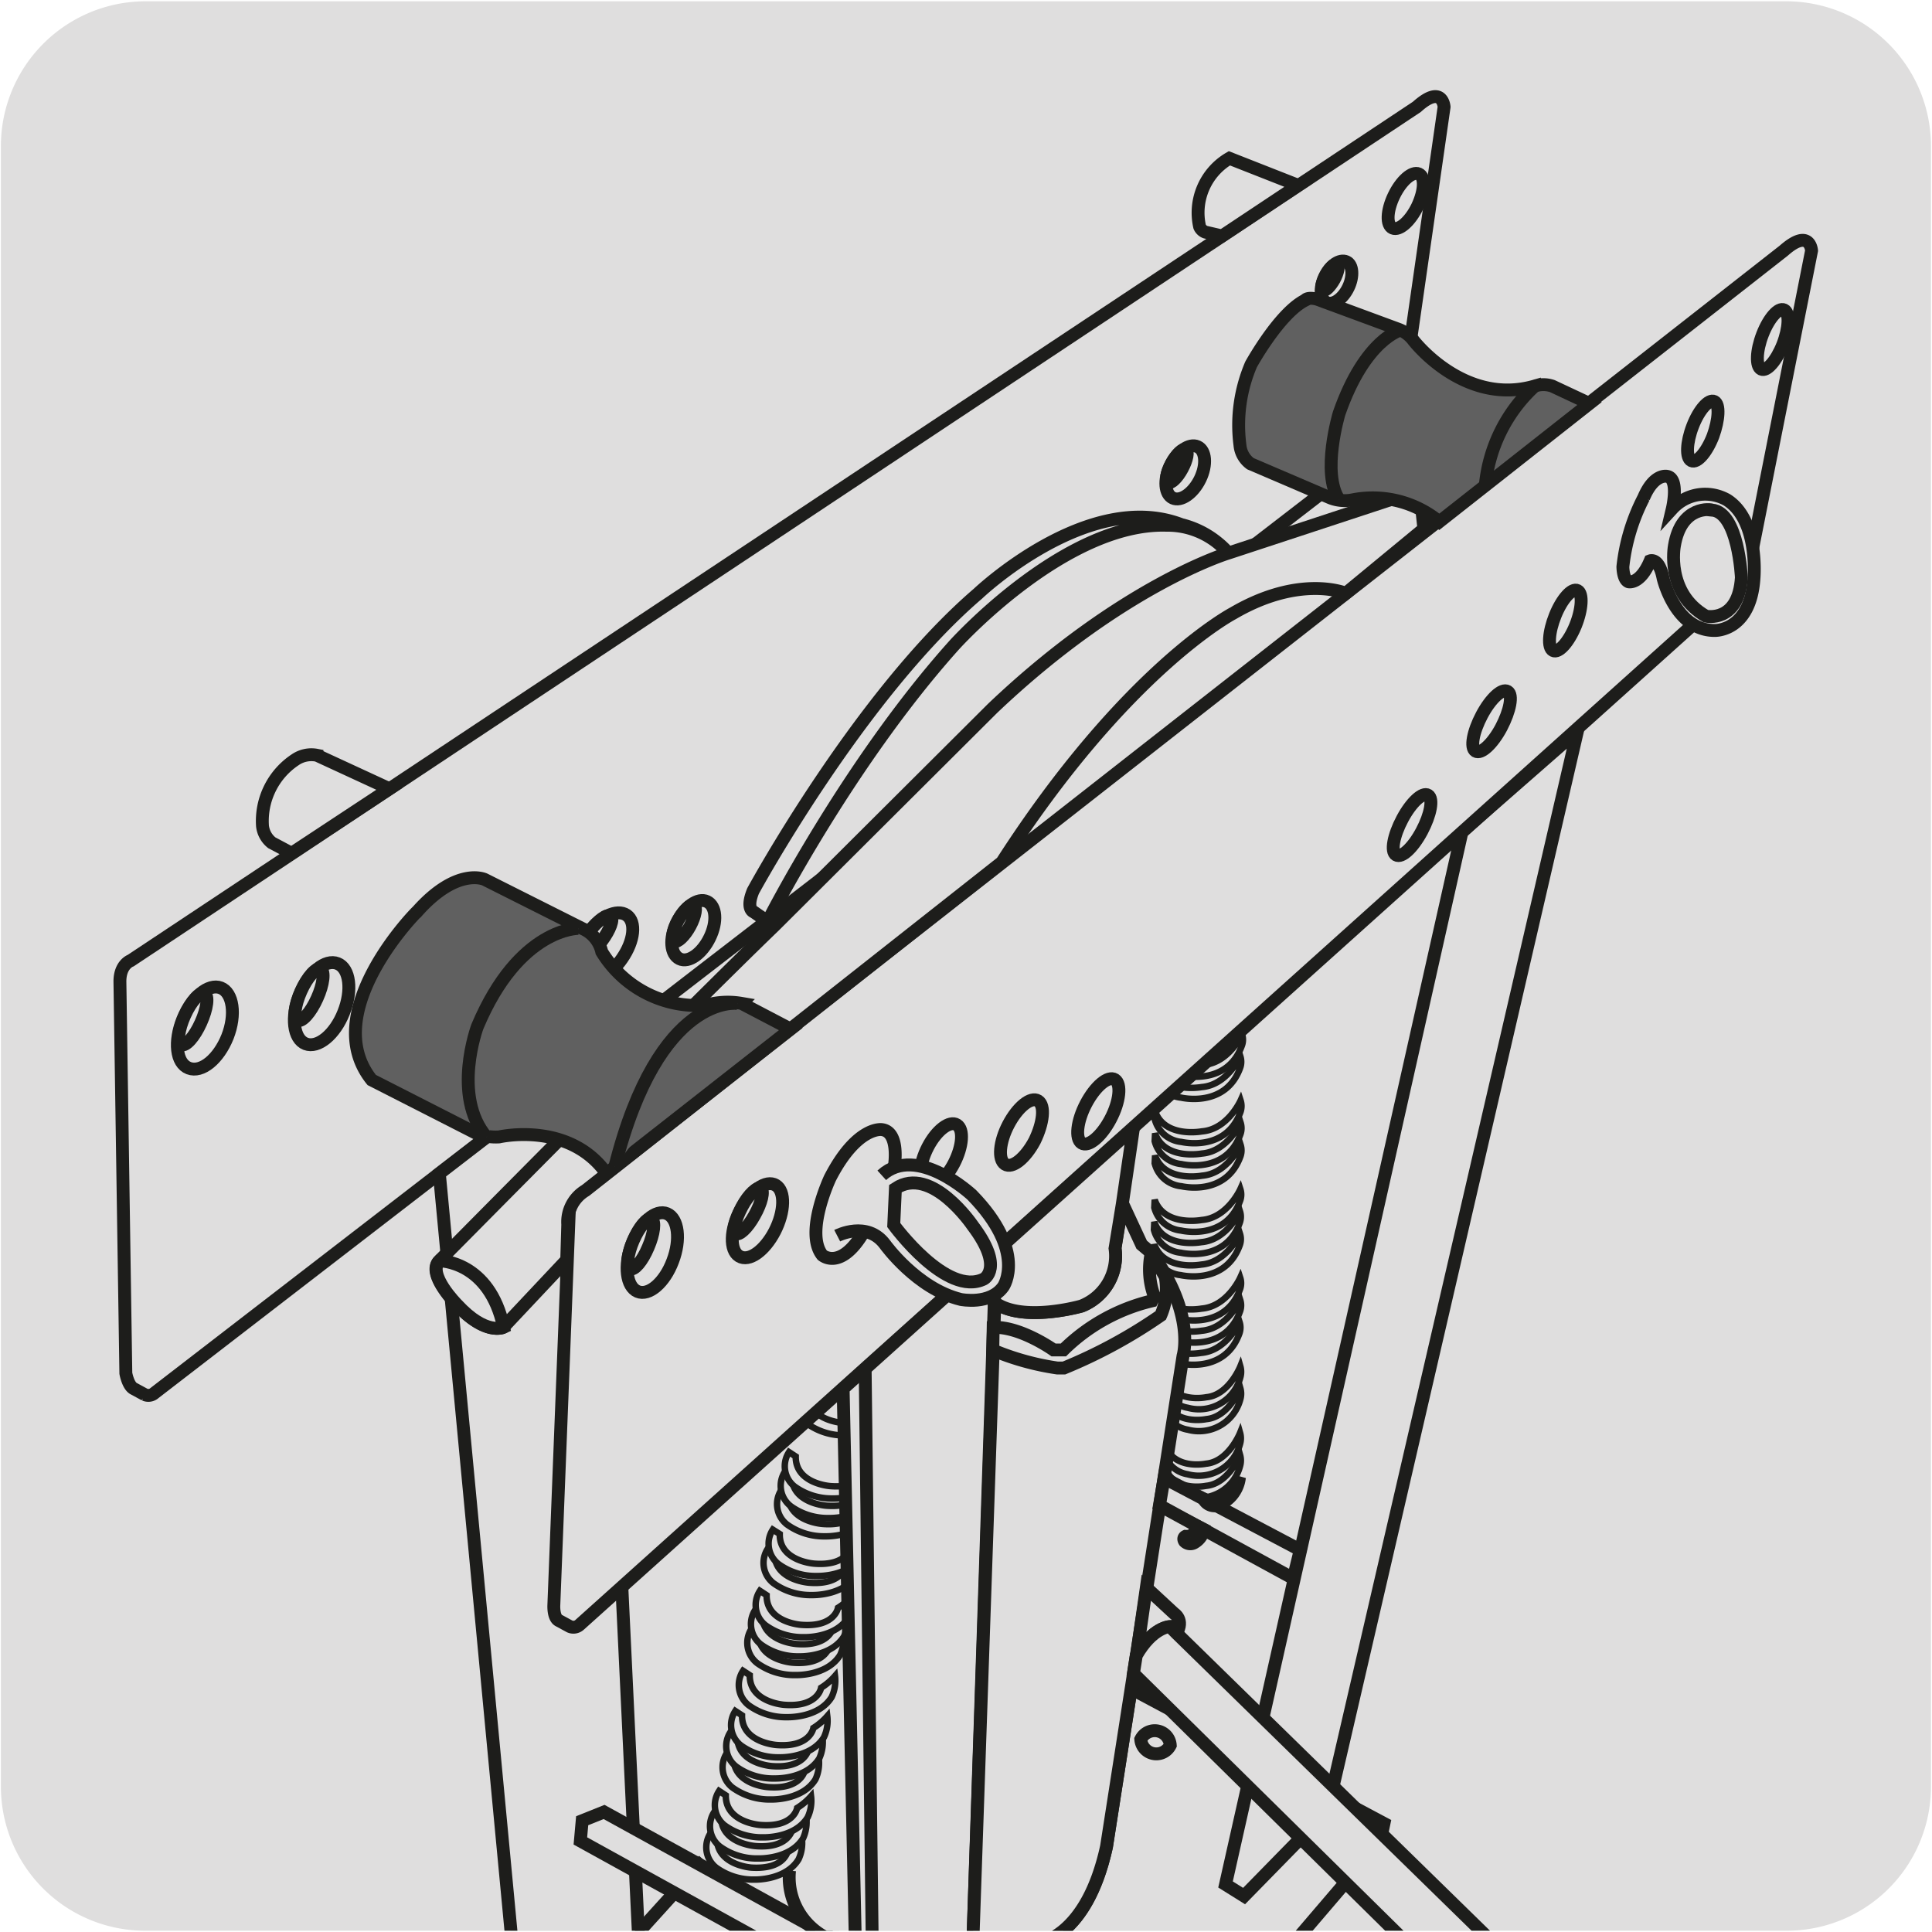 <svg xmlns="http://www.w3.org/2000/svg" xmlns:xlink="http://www.w3.org/1999/xlink" viewBox="0 0 150 150"><defs><style>.cls-1,.cls-4,.cls-5,.cls-7{fill:none;}.cls-2{fill:#dfdede;}.cls-3{clip-path:url(#clip-path);}.cls-4,.cls-5,.cls-7{stroke:#1d1d1b;}.cls-4{stroke-width:0.5px;}.cls-6{fill:#606060;}.cls-7{stroke-miterlimit:10;}</style><clipPath id="clip-path"><path class="cls-1" d="M11.32.1H138.64a11.25,11.25,0,0,1,11.28,11.21v127.4a11.19,11.19,0,0,1-11.2,11.19H11.27A11.19,11.19,0,0,1,.07,138.71h0V11.34A11.24,11.24,0,0,1,11.32.1Z"/></clipPath></defs><title>12883-01</title><g id="Capa_2" data-name="Capa 2"><path class="cls-2" d="M11.32.1H138.64a11.25,11.25,0,0,1,11.28,11.21v127.4a11.19,11.19,0,0,1-11.2,11.19H11.27A11.19,11.19,0,0,1,.07,138.71h0V11.34A11.24,11.24,0,0,1,11.32.1Z"/></g><g id="Capa_1" data-name="Capa 1"><g class="cls-3"><path class="cls-2" d="M55.17,142.32A2,2,0,0,0,55.6,145a4.9,4.9,0,0,0,3,.93S61,146,62,144.36a3,3,0,0,0,.26-1.63,4.88,4.88,0,0,1-1.08.91S61,145.17,58.33,145c0,0-2.69-.18-2.67-2.3Z"/><path class="cls-4" d="M55.17,142.32A2,2,0,0,0,55.6,145a4.9,4.9,0,0,0,3,.93S61,146,62,144.36a3,3,0,0,0,.26-1.63,4.88,4.88,0,0,1-1.08.91S61,145.17,58.33,145c0,0-2.69-.18-2.67-2.3Z"/><path class="cls-2" d="M55.45,140.69a2,2,0,0,0,.44,2.67,4.85,4.85,0,0,0,3,.93s2.44.09,3.46-1.56a3.06,3.06,0,0,0,.25-1.64,4.83,4.83,0,0,1-1.08.92s-.24,1.53-2.86,1.32c0,0-2.71-.18-2.67-2.3Z"/><path class="cls-4" d="M55.45,140.69a2,2,0,0,0,.44,2.67,4.85,4.85,0,0,0,3,.93s2.44.09,3.46-1.56a3.06,3.06,0,0,0,.25-1.64,4.83,4.83,0,0,1-1.08.92s-.24,1.53-2.86,1.32c0,0-2.71-.18-2.67-2.3Z"/><path class="cls-2" d="M55.83,139.05a2,2,0,0,0,.43,2.67,4.9,4.9,0,0,0,3,.93s2.44.09,3.45-1.56a3,3,0,0,0,.26-1.63,4.88,4.88,0,0,1-1.08.91s-.24,1.53-2.87,1.32c0,0-2.7-.18-2.67-2.3Z"/><path class="cls-4" d="M55.83,139.05a2,2,0,0,0,.43,2.67,4.9,4.9,0,0,0,3,.93s2.44.09,3.45-1.56a3,3,0,0,0,.26-1.63,4.88,4.88,0,0,1-1.08.91s-.24,1.53-2.87,1.32c0,0-2.7-.18-2.67-2.3Z"/><path class="cls-2" d="M56.43,136.11a2,2,0,0,0,.43,2.67,4.9,4.9,0,0,0,3,.93s2.44.09,3.45-1.56a3,3,0,0,0,.26-1.63,4.88,4.88,0,0,1-1.08.91s-.24,1.53-2.87,1.32c0,0-2.7-.18-2.67-2.3Z"/><path class="cls-4" d="M56.43,136.11a2,2,0,0,0,.43,2.67,4.9,4.9,0,0,0,3,.93s2.44.09,3.45-1.56a3,3,0,0,0,.26-1.63,4.88,4.88,0,0,1-1.08.91s-.24,1.53-2.87,1.32c0,0-2.7-.18-2.67-2.3Z"/><path class="cls-2" d="M56.71,134.48a2,2,0,0,0,.44,2.67,4.85,4.85,0,0,0,3,.93s2.44.09,3.46-1.56a3.06,3.06,0,0,0,.25-1.64,4.83,4.83,0,0,1-1.08.92s-.24,1.53-2.86,1.32c0,0-2.71-.18-2.67-2.3Z"/><path class="cls-4" d="M56.71,134.48a2,2,0,0,0,.44,2.67,4.85,4.85,0,0,0,3,.93s2.44.09,3.46-1.56a3.06,3.06,0,0,0,.25-1.64,4.83,4.83,0,0,1-1.08.92s-.24,1.53-2.86,1.32c0,0-2.71-.18-2.67-2.3Z"/><path class="cls-2" d="M57.09,132.84a2,2,0,0,0,.43,2.67,4.9,4.9,0,0,0,3,.93s2.44.09,3.45-1.56a3,3,0,0,0,.26-1.64,4.83,4.83,0,0,1-1.08.92s-.24,1.53-2.87,1.32c0,0-2.7-.18-2.67-2.3Z"/><path class="cls-4" d="M57.09,132.84a2,2,0,0,0,.43,2.67,4.9,4.9,0,0,0,3,.93s2.44.09,3.45-1.56a3,3,0,0,0,.26-1.64,4.83,4.83,0,0,1-1.08.92s-.24,1.53-2.87,1.32c0,0-2.7-.18-2.67-2.3Z"/><path class="cls-2" d="M57.69,129.72a2,2,0,0,0,.43,2.67,4.9,4.9,0,0,0,3,.93s2.44.09,3.45-1.56a3,3,0,0,0,.26-1.64,4.83,4.83,0,0,1-1.08.92s-.24,1.53-2.87,1.32c0,0-2.7-.18-2.67-2.3Z"/><path class="cls-4" d="M57.69,129.72a2,2,0,0,0,.43,2.67,4.9,4.9,0,0,0,3,.93s2.44.09,3.45-1.56a3,3,0,0,0,.26-1.64,4.83,4.83,0,0,1-1.08.92s-.24,1.53-2.87,1.32c0,0-2.7-.18-2.67-2.3Z"/><path class="cls-2" d="M58.35,126.45a2,2,0,0,0,.43,2.67,4.9,4.9,0,0,0,3,.93s2.44.09,3.45-1.56a3,3,0,0,0,.26-1.64,4.83,4.83,0,0,1-1.08.92s-.24,1.53-2.87,1.32c0,0-2.7-.18-2.67-2.3Z"/><path class="cls-4" d="M58.35,126.45a2,2,0,0,0,.43,2.67,4.9,4.9,0,0,0,3,.93s2.44.09,3.45-1.56a3,3,0,0,0,.26-1.64,4.83,4.83,0,0,1-1.08.92s-.24,1.53-2.87,1.32c0,0-2.7-.18-2.67-2.3Z"/><path class="cls-2" d="M58.63,125a2,2,0,0,0,.44,2.67,4.85,4.85,0,0,0,3,.93s2.44.09,3.46-1.56a3.06,3.06,0,0,0,.25-1.64,4.83,4.83,0,0,1-1.08.92s-.24,1.53-2.86,1.32c0,0-2.71-.18-2.67-2.3Z"/><path class="cls-4" d="M58.63,125a2,2,0,0,0,.44,2.67,4.85,4.85,0,0,0,3,.93s2.44.09,3.46-1.56a3.06,3.06,0,0,0,.25-1.64,4.83,4.83,0,0,1-1.08.92s-.24,1.53-2.86,1.32c0,0-2.71-.18-2.67-2.3Z"/><path class="cls-2" d="M59,123.51a2,2,0,0,0,.43,2.67,4.9,4.9,0,0,0,3,.93s2.44.09,3.45-1.56a3,3,0,0,0,.26-1.64,4.83,4.83,0,0,1-1.08.92s-.24,1.53-2.87,1.32c0,0-2.7-.18-2.67-2.3Z"/><path class="cls-4" d="M59,123.51a2,2,0,0,0,.43,2.67,4.9,4.9,0,0,0,3,.93s2.44.09,3.45-1.56a3,3,0,0,0,.26-1.64,4.83,4.83,0,0,1-1.08.92s-.24,1.53-2.87,1.32c0,0-2.7-.18-2.67-2.3Z"/><path class="cls-2" d="M59.61,120.24a2,2,0,0,0,.43,2.67,4.9,4.9,0,0,0,3,.93s2.44.09,3.46-1.56a3.06,3.06,0,0,0,.25-1.64,4.83,4.83,0,0,1-1.08.92s-.24,1.53-2.86,1.32c0,0-2.71-.18-2.68-2.3Z"/><path class="cls-4" d="M59.61,120.24a2,2,0,0,0,.43,2.67,4.9,4.9,0,0,0,3,.93s2.44.09,3.46-1.56a3.06,3.06,0,0,0,.25-1.64,4.83,4.83,0,0,1-1.08.92s-.24,1.53-2.86,1.32c0,0-2.71-.18-2.68-2.3Z"/><path class="cls-2" d="M60,118.76a2,2,0,0,0,.44,2.67,4.85,4.85,0,0,0,3,.93s2.44.09,3.46-1.56a3.06,3.06,0,0,0,.25-1.64,4.83,4.83,0,0,1-1.08.92s-.24,1.53-2.86,1.32c0,0-2.71-.18-2.67-2.3Z"/><path class="cls-4" d="M60,118.76a2,2,0,0,0,.44,2.67,4.85,4.85,0,0,0,3,.93s2.44.09,3.46-1.56a3.06,3.06,0,0,0,.25-1.64,4.83,4.83,0,0,1-1.08.92s-.24,1.53-2.86,1.32c0,0-2.71-.18-2.67-2.3Z"/><path class="cls-2" d="M60.66,115.68a2,2,0,0,0,.43,2.67,4.9,4.9,0,0,0,3,.93s2.44.09,3.46-1.56a3.06,3.06,0,0,0,.25-1.64,4.83,4.83,0,0,1-1.08.92s-.24,1.53-2.86,1.32c0,0-2.71-.18-2.68-2.3Z"/><path class="cls-4" d="M60.66,115.68a2,2,0,0,0,.43,2.67,4.9,4.9,0,0,0,3,.93s2.44.09,3.46-1.56a3.06,3.06,0,0,0,.25-1.64,4.83,4.83,0,0,1-1.08.92s-.24,1.53-2.86,1.32c0,0-2.71-.18-2.68-2.3Z"/><path class="cls-2" d="M60.94,114.26a2,2,0,0,0,.44,2.67,4.85,4.85,0,0,0,3,.93s2.44.09,3.46-1.57a3,3,0,0,0,.25-1.63,4.83,4.83,0,0,1-1.08.92s-.24,1.53-2.86,1.32c0,0-2.71-.18-2.67-2.3Z"/><path class="cls-4" d="M60.94,114.26a2,2,0,0,0,.44,2.67,4.85,4.85,0,0,0,3,.93s2.44.09,3.46-1.57a3,3,0,0,0,.25-1.63,4.83,4.83,0,0,1-1.08.92s-.24,1.53-2.86,1.32c0,0-2.71-.18-2.67-2.3Z"/><path class="cls-2" d="M61.26,112.74a2,2,0,0,0,.43,2.67,4.9,4.9,0,0,0,3,.93s2.44.09,3.46-1.56a3.06,3.06,0,0,0,.25-1.64,4.83,4.83,0,0,1-1.08.92s-.24,1.53-2.86,1.32c0,0-2.71-.18-2.68-2.3Z"/><path class="cls-4" d="M61.26,112.74a2,2,0,0,0,.43,2.67,4.9,4.9,0,0,0,3,.93s2.44.09,3.46-1.56a3.06,3.06,0,0,0,.25-1.64,4.83,4.83,0,0,1-1.08.92s-.24,1.53-2.86,1.32c0,0-2.71-.18-2.68-2.3Z"/><path class="cls-2" d="M62.2,107.84a2,2,0,0,0,.44,2.67,4.85,4.85,0,0,0,3,.93s2.44.09,3.46-1.56a3.06,3.06,0,0,0,.25-1.64,4.83,4.83,0,0,1-1.08.92s-.24,1.53-2.86,1.31c0,0-2.71-.17-2.67-2.29Z"/><path class="cls-4" d="M62.2,107.84a2,2,0,0,0,.44,2.67,4.85,4.85,0,0,0,3,.93s2.44.09,3.46-1.56a3.06,3.06,0,0,0,.25-1.64,4.83,4.83,0,0,1-1.08.92s-.24,1.53-2.86,1.31c0,0-2.71-.17-2.67-2.29Z"/><path class="cls-2" d="M90.35,114.4a2.26,2.26,0,0,0,1.85,1.78,3.32,3.32,0,0,0,4.08-2.36,1.56,1.56,0,0,0,0-.86s-.89,2.24-2.64,2.4c0,0-2.58.55-3.24-1.57Z"/><path class="cls-4" d="M90.35,114.4a2.26,2.26,0,0,0,1.85,1.78,3.32,3.32,0,0,0,4.08-2.36,1.56,1.56,0,0,0,0-.86s-.89,2.24-2.64,2.4c0,0-2.58.55-3.24-1.57Z"/><path class="cls-2" d="M90.35,112.68a2.26,2.26,0,0,0,1.85,1.78,3.32,3.32,0,0,0,4.08-2.36,1.56,1.56,0,0,0,0-.86s-.89,2.24-2.64,2.4c0,0-2.58.55-3.24-1.57Z"/><path class="cls-4" d="M90.35,112.68a2.26,2.26,0,0,0,1.85,1.78,3.32,3.32,0,0,0,4.08-2.36,1.56,1.56,0,0,0,0-.86s-.89,2.24-2.64,2.4c0,0-2.58.55-3.24-1.57Z"/><path class="cls-2" d="M90.37,109.24A2.26,2.26,0,0,0,92.22,111a3.32,3.32,0,0,0,4.08-2.36,1.56,1.56,0,0,0,0-.86s-.89,2.24-2.64,2.4c0,0-2.57.55-3.23-1.57Z"/><path class="cls-4" d="M90.37,109.24A2.26,2.26,0,0,0,92.22,111a3.32,3.32,0,0,0,4.08-2.36,1.56,1.56,0,0,0,0-.86s-.89,2.24-2.64,2.4c0,0-2.57.55-3.23-1.57Z"/><path class="cls-2" d="M90.37,107.52a2.26,2.26,0,0,0,1.85,1.78,3.32,3.32,0,0,0,4.08-2.36,1.56,1.56,0,0,0,0-.86s-.89,2.24-2.64,2.4c0,0-2.57.55-3.23-1.57Z"/><path class="cls-4" d="M90.37,107.52a2.26,2.26,0,0,0,1.85,1.78,3.32,3.32,0,0,0,4.08-2.36,1.56,1.56,0,0,0,0-.86s-.89,2.24-2.64,2.4c0,0-2.57.55-3.23-1.57Z"/><path class="cls-2" d="M89.57,104.08a2.37,2.37,0,0,0,2.08,1.78s3.46.84,4.59-2.36a1.38,1.38,0,0,0,0-.86s-1,2.24-3,2.4c0,0-2.9.55-3.64-1.57Z"/><path class="cls-4" d="M89.57,104.08a2.37,2.37,0,0,0,2.08,1.78s3.46.84,4.59-2.36a1.38,1.38,0,0,0,0-.86s-1,2.24-3,2.4c0,0-2.9.55-3.64-1.57Z"/><path class="cls-2" d="M89.62,102.36a2.37,2.37,0,0,0,2.08,1.78s3.46.84,4.59-2.36a1.38,1.38,0,0,0,0-.86s-1,2.24-3,2.4c0,0-2.9.55-3.64-1.57Z"/><path class="cls-4" d="M89.62,102.36a2.37,2.37,0,0,0,2.08,1.78s3.46.84,4.59-2.36a1.38,1.38,0,0,0,0-.86s-1,2.24-3,2.4c0,0-2.9.55-3.64-1.57Z"/><path class="cls-2" d="M89.62,100.64a2.37,2.37,0,0,0,2.08,1.78s3.46.84,4.59-2.36a1.38,1.38,0,0,0,0-.86s-1,2.24-3,2.4c0,0-2.9.55-3.64-1.57Z"/><path class="cls-4" d="M89.62,100.64a2.37,2.37,0,0,0,2.08,1.78s3.46.84,4.59-2.36a1.38,1.38,0,0,0,0-.86s-1,2.24-3,2.4c0,0-2.9.55-3.64-1.57Z"/><path class="cls-2" d="M89.59,97.2A2.39,2.39,0,0,0,91.67,99s3.47.84,4.6-2.36a1.38,1.38,0,0,0,0-.86s-1,2.24-3,2.4c0,0-2.9.55-3.65-1.57Z"/><path class="cls-4" d="M89.59,97.2A2.39,2.39,0,0,0,91.67,99s3.47.84,4.6-2.36a1.38,1.38,0,0,0,0-.86s-1,2.24-3,2.4c0,0-2.9.55-3.65-1.57Z"/><path class="cls-2" d="M89.59,95.48a2.39,2.39,0,0,0,2.08,1.78s3.47.84,4.6-2.36a1.38,1.38,0,0,0,0-.86s-1,2.24-3,2.4c0,0-2.9.55-3.65-1.57Z"/><path class="cls-4" d="M89.59,95.48a2.39,2.39,0,0,0,2.08,1.78s3.47.84,4.6-2.36a1.38,1.38,0,0,0,0-.86s-1,2.24-3,2.4c0,0-2.9.55-3.65-1.57Z"/><path class="cls-2" d="M89.62,93.76a2.39,2.39,0,0,0,2.08,1.78s3.47.84,4.6-2.36a1.38,1.38,0,0,0,0-.86s-1,2.24-3,2.4c0,0-2.9.55-3.65-1.57Z"/><path class="cls-4" d="M89.62,93.76a2.39,2.39,0,0,0,2.08,1.78s3.47.84,4.6-2.36a1.38,1.38,0,0,0,0-.86s-1,2.24-3,2.4c0,0-2.9.55-3.65-1.57Z"/><path class="cls-2" d="M89.65,90.32a2.37,2.37,0,0,0,2.08,1.78s3.46.84,4.59-2.35a1.41,1.41,0,0,0,0-.87s-1,2.24-3,2.4c0,0-2.9.55-3.64-1.57Z"/><path class="cls-4" d="M89.65,90.32a2.37,2.37,0,0,0,2.08,1.78s3.46.84,4.59-2.35a1.41,1.41,0,0,0,0-.87s-1,2.24-3,2.4c0,0-2.9.55-3.64-1.57Z"/><path class="cls-2" d="M89.65,88.6a2.37,2.37,0,0,0,2.08,1.78s3.46.84,4.59-2.35a1.41,1.41,0,0,0,0-.87s-1,2.24-3,2.4c0,0-2.9.55-3.64-1.57Z"/><path class="cls-4" d="M89.65,88.6a2.37,2.37,0,0,0,2.08,1.78s3.46.84,4.59-2.35a1.41,1.41,0,0,0,0-.87s-1,2.24-3,2.4c0,0-2.9.55-3.64-1.57Z"/><path class="cls-2" d="M89.65,86.88a2.37,2.37,0,0,0,2.08,1.78s3.46.84,4.59-2.35a1.41,1.41,0,0,0,0-.87s-1,2.24-3,2.4c0,0-2.9.55-3.64-1.57Z"/><path class="cls-4" d="M89.65,86.88a2.37,2.37,0,0,0,2.08,1.78s3.46.84,4.59-2.35a1.41,1.41,0,0,0,0-.87s-1,2.24-3,2.4c0,0-2.9.55-3.64-1.57Z"/><path class="cls-2" d="M89.62,83.44a2.39,2.39,0,0,0,2.08,1.78s3.47.84,4.6-2.35a1.39,1.39,0,0,0,0-.86s-1,2.23-3,2.39c0,0-2.9.55-3.65-1.57Z"/><path class="cls-4" d="M89.62,83.44a2.39,2.39,0,0,0,2.08,1.78s3.47.84,4.6-2.35a1.39,1.39,0,0,0,0-.86s-1,2.23-3,2.39c0,0-2.9.55-3.65-1.57Z"/><path class="cls-2" d="M89.76,81.72a2.39,2.39,0,0,0,2.08,1.78s3.46.84,4.59-2.35a1.31,1.31,0,0,0,0-.86s-1,2.23-3,2.39c0,0-2.9.55-3.65-1.57Z"/><path class="cls-4" d="M89.76,81.72a2.39,2.39,0,0,0,2.08,1.78s3.46.84,4.59-2.35a1.31,1.31,0,0,0,0-.86s-1,2.23-3,2.39c0,0-2.9.55-3.65-1.57Z"/><path class="cls-2" d="M89.73,80a2.39,2.39,0,0,0,2.09,1.78s3.46.84,4.59-2.35a1.39,1.39,0,0,0,0-.86s-1,2.23-3,2.39c0,0-2.9.55-3.64-1.57Z"/><path class="cls-5" d="M89.73,80a2.39,2.39,0,0,0,2.09,1.78s3.46.84,4.59-2.35a1.39,1.39,0,0,0,0-.86s-1,2.23-3,2.39c0,0-2.9.55-3.64-1.57Z"/><path class="cls-2" d="M80.59,150.87s3.75-.36,5.32-7.5l1.91-12.26,19.63,10.46-.3,1.44-6.84,8Z"/><path class="cls-5" d="M80.59,150.87s3.75-.36,5.32-7.5l1.91-12.26,19.63,10.46-.3,1.44-6.84,8Z"/><polygon class="cls-2" points="96.59 147.21 103.06 140.6 122.48 56.73 113.51 64.58 95.15 146.31 96.59 147.21"/><polygon class="cls-5" points="96.59 147.21 103.06 140.6 122.48 56.73 113.51 64.58 95.15 146.31 96.59 147.21"/><path class="cls-2" d="M12,108.15l95.42-73.57a2.6,2.6,0,0,0,1.2-1.92l3.5-24.36S112,6.5,110,8.3L10.15,74.58s-.84.29-.84,1.62l.46,30.42s.17,1,.64,1.21l.83.45a.71.71,0,0,0,.77-.13"/><path class="cls-5" d="M12,108.15l95.42-73.57a2.6,2.6,0,0,0,1.2-1.92l3.5-24.36S112,6.5,110,8.3L10.15,74.58s-.84.29-.84,1.62l.46,30.42s.17,1,.64,1.21l.83.45A.71.71,0,0,0,12,108.15Z"/><polygon class="cls-2" points="34.11 91.11 39.76 150.87 49.6 150.87 46.3 81.72 34.11 91.11"/><polygon class="cls-5" points="34.11 91.11 39.76 150.87 49.6 150.87 46.3 81.72 34.11 91.11"/><path class="cls-2" d="M45,126.15l89.65-80.53a3.86,3.86,0,0,0,1.2-1.92l4.8-24.24s-.12-1.8-2.16,0L45,92.67A2.71,2.71,0,0,0,44.2,94L43,124.62s-.06,1,.41,1.21l.83.45a.71.71,0,0,0,.77-.13"/><path class="cls-5" d="M45,126.15l89.65-80.53a3.86,3.86,0,0,0,1.2-1.92l4.8-24.24s-.12-1.8-2.16,0L45,92.67A2.71,2.71,0,0,0,44.2,94L43,124.62s-.06,1,.41,1.21l.83.45A.71.71,0,0,0,45,126.15Z"/><polygon class="cls-2" points="65.46 107.81 66.41 150.87 75.53 150.87 77.33 97.14 65.46 107.81"/><polygon class="cls-5" points="65.46 107.81 66.41 150.87 75.53 150.87 77.33 97.14 65.46 107.81"/><line class="cls-5" x1="67.17" y1="106.27" x2="67.72" y2="150.87"/><path class="cls-2" d="M100.79,14.39l-5.34-2.1a4.89,4.89,0,0,0-2.31,5.31.78.78,0,0,0,.44.42l1.3.3Z"/><path class="cls-5" d="M100.79,14.39l-5.34-2.1a4.89,4.89,0,0,0-2.31,5.31.78.78,0,0,0,.44.42l1.3.3Z"/><path class="cls-2" d="M30.24,61.24l-5.63-2.6A2.22,2.22,0,0,0,22.9,59a5.7,5.7,0,0,0-2.52,5.13,1.93,1.93,0,0,0,.72,1.3l1.54.82Z"/><path class="cls-5" d="M30.24,61.24l-5.63-2.6A2.22,2.22,0,0,0,22.9,59a5.7,5.7,0,0,0-2.52,5.13,1.93,1.93,0,0,0,.72,1.3l1.54.82Z"/><line class="cls-5" x1="49.51" y1="150.09" x2="54.65" y2="144.42"/><polygon class="cls-2" points="45.06 142.93 59.73 151.03 65.36 150.85 46.9 140.68 45.2 141.36 45.06 142.93"/><polygon class="cls-5" points="45.06 142.93 59.73 151.03 65.36 150.85 46.9 140.68 45.2 141.36 45.06 142.93"/><path class="cls-2" d="M61.3,145.23A5.26,5.26,0,0,0,66.07,151"/><path class="cls-5" d="M61.3,145.23A5.26,5.26,0,0,0,66.07,151"/><path class="cls-2" d="M75.53,150.87h5.06s3.76-.36,5.32-7.5l5.94-38.1s1-3.24-2.46-8l-.75-.63-1.51-3.25-.56,3.48A4.2,4.2,0,0,1,84,101.4s-4.6,1.32-6.76-.29Z"/><path class="cls-5" d="M75.53,150.87h5.06s3.76-.36,5.32-7.5l5.94-38.1s1-3.24-2.46-8l-.75-.63-1.51-3.25-.56,3.48A4.2,4.2,0,0,1,84,101.4s-4.6,1.32-6.76-.29Z"/><path class="cls-2" d="M77.08,104.82a20.6,20.6,0,0,0,5,1.39l.53,0a39.13,39.13,0,0,0,7.51-4.08,5.18,5.18,0,0,0,.35-3s-.56-1-1.11-1.73a6,6,0,0,0,.25,3.22l-.18.38a14.58,14.58,0,0,0-6.87,3.81l-.76,0s-2.58-1.84-4.69-1.75Z"/><path class="cls-5" d="M77.08,104.82a20.6,20.6,0,0,0,5,1.39l.53,0a39.13,39.13,0,0,0,7.51-4.08,5.18,5.18,0,0,0,.35-3s-.56-1-1.11-1.73a6,6,0,0,0,.25,3.22l-.18.38a14.58,14.58,0,0,0-6.87,3.81l-.76,0s-2.58-1.84-4.69-1.75Z"/><path class="cls-2" d="M77.2,101.11c2.17,1.61,6.76.29,6.76.29a4.17,4.17,0,0,0,2.61-4.47l.57-3.48L88,87.58,77.33,97.15Z"/><path class="cls-5" d="M77.2,101.11c2.17,1.61,6.76.29,6.76.29a4.17,4.17,0,0,0,2.61-4.47l.57-3.48L88,87.58,77.33,97.15Z"/><path class="cls-2" d="M90.86,135.5a1.21,1.21,0,0,1-2.29-.46,1.21,1.21,0,0,1,2.29.46"/><path class="cls-5" d="M90.86,135.5a1.21,1.21,0,0,1-2.29-.46,1.21,1.21,0,0,1,2.29.46Z"/><path class="cls-2" d="M89,123.27l2.16,2s.81.49.18,1.53l-.49-.5s-1.35,0-2.61,2.25Z"/><path class="cls-5" d="M89,123.27l2.16,2s.81.49.18,1.53l-.49-.5s-1.35,0-2.61,2.25Z"/><path class="cls-2" d="M88.22,128.53c1.26-2.2,2.61-2.25,2.61-2.25l.49.5,24.62,24.07-6.62.1L88,129.93Z"/><path class="cls-5" d="M88.22,128.53c1.26-2.2,2.61-2.25,2.61-2.25l.49.5,24.62,24.07-6.62.1L88,129.93Z"/><polygon class="cls-2" points="90.02 116.88 100.41 122.55 100.95 120.34 90.38 114.76 90.02 116.88"/><polygon class="cls-5" points="90.02 116.88 100.41 122.55 100.95 120.34 90.38 114.76 90.02 116.88"/><path class="cls-2" d="M92.8,118.4s.18.93-.76.88c0,0-.24.11-.07.39a.62.62,0,0,0,.81.07,1.48,1.48,0,0,0,.68-1Z"/><path class="cls-5" d="M92.8,118.4s.18.93-.76.88c0,0-.24.11-.07.39a.62.62,0,0,0,.81.07,1.48,1.48,0,0,0,.68-1Z"/><path class="cls-2" d="M93.45,116.38a.94.94,0,0,0,.9.53,2.58,2.58,0,0,0,1.88-2.21s-1.14,2.4-2.78,1.68"/><path class="cls-5" d="M93.45,116.38a.94.94,0,0,0,.9.53,2.58,2.58,0,0,0,1.88-2.21S95.09,117.1,93.45,116.38Z"/><path class="cls-2" d="M90.56,40.78a6.24,6.24,0,0,1,4.81,2.16,7.15,7.15,0,0,0-3.65-2.21c-7.24-2.79-15.79,5.36-15.79,5.36C66.71,54,58.47,69.17,58.47,69.17c-.59,1.44.05,1.63.05,1.63l1.08.75s6.2-12.23,14.48-21.46c0,0,8.56-9.54,16.48-9.31"/><path class="cls-5" d="M90.56,40.78a6.24,6.24,0,0,1,4.81,2.16,7.15,7.15,0,0,0-3.65-2.21c-7.24-2.79-15.79,5.36-15.79,5.36C66.71,54,58.47,69.17,58.47,69.17c-.59,1.44.05,1.63.05,1.63l1.08.75s6.2-12.23,14.48-21.46C74.08,50.09,82.64,40.55,90.56,40.78Z"/><path class="cls-2" d="M60.13,71.87,77.06,55c10.08-9.59,18.31-12.06,18.31-12.06l13-4.28,2,.72.18,1.68-6.06,5s-3.54-1.5-8.76,1.56c0,0-8.28,4.32-17.94,19.32L45.46,92.43a2.84,2.84,0,0,0-1.38,2.64L44,97.82l-4.92,5.23s-1.38.66-3.6-1.74c0,0-2.4-2.4-1.38-3.42,0,0,18.84-19.14,26-26"/><path class="cls-5" d="M60.13,71.87,77.06,55c10.08-9.59,18.31-12.06,18.31-12.06l13-4.28,2,.72.18,1.68-6.06,5s-3.54-1.5-8.76,1.56c0,0-8.28,4.32-17.94,19.32L45.46,92.43a2.84,2.84,0,0,0-1.38,2.64L44,97.82l-4.92,5.23s-1.38.66-3.6-1.74c0,0-2.4-2.4-1.38-3.42C34.12,97.89,53,78.75,60.13,71.87Z"/><path class="cls-2" d="M39.1,103.05s-1.38.66-3.6-1.74c0,0-2.4-2.4-1.38-3.42,0,0,3.84,0,5,5.16"/><path class="cls-5" d="M39.1,103.05s-1.38.66-3.6-1.74c0,0-2.4-2.4-1.38-3.42C34.12,97.89,38,97.87,39.1,103.05Z"/><path class="cls-2" d="M48.3,74.42C47.36,75.79,46,76.48,45.24,76s-.6-2,.34-3.41,2.31-2.06,3.07-1.54.59,2-.35,3.41"/><path class="cls-5" d="M48.3,74.42C47.36,75.79,46,76.48,45.24,76s-.6-2,.34-3.41,2.31-2.06,3.07-1.54S49.24,73.06,48.3,74.42Z"/><path class="cls-2" d="M46.72,73.06c-.65.86-1.4,1.39-1.67,1.19s0-1.07.69-1.93,1.4-1.4,1.67-1.19,0,1.06-.69,1.93"/><path class="cls-5" d="M46.72,73.06c-.65.86-1.4,1.39-1.67,1.19s0-1.07.69-1.93,1.4-1.4,1.67-1.19S47.37,72.19,46.72,73.06Z"/><path class="cls-2" d="M55.11,72.79c-.59,1.23-1.64,2-2.35,1.65s-.81-1.57-.22-2.79,1.65-2,2.36-1.65.8,1.57.21,2.79"/><path class="cls-5" d="M55.11,72.79c-.59,1.23-1.64,2-2.35,1.65s-.81-1.57-.22-2.79,1.65-2,2.36-1.65S55.7,71.57,55.11,72.79Z"/><path class="cls-2" d="M53.58,71.9c-.42.78-1,1.31-1.23,1.18s-.13-.86.3-1.64,1-1.31,1.23-1.18.12.86-.3,1.64"/><path class="cls-5" d="M53.58,71.9c-.42.78-1,1.31-1.23,1.18s-.13-.86.3-1.64,1-1.31,1.23-1.18S54,71.12,53.58,71.9Z"/><path class="cls-2" d="M93.18,37.19c-.54,1.11-1.49,1.77-2.12,1.48s-.73-1.41-.2-2.51,1.48-1.77,2.12-1.48.73,1.41.2,2.51"/><path class="cls-5" d="M93.18,37.19c-.54,1.11-1.49,1.77-2.12,1.48s-.73-1.41-.2-2.51,1.48-1.77,2.12-1.48S93.71,36.09,93.18,37.19Z"/><path class="cls-2" d="M91.79,36.39c-.37.7-.87,1.18-1.1,1.07s-.12-.79.26-1.49.88-1.18,1.11-1.06.11.78-.27,1.48"/><path class="cls-5" d="M91.79,36.39c-.37.7-.87,1.18-1.1,1.07s-.12-.79.26-1.49.88-1.18,1.11-1.06S92.17,35.69,91.79,36.39Z"/><path class="cls-2" d="M104.68,22.33c-.42.87-1.17,1.39-1.68,1.16s-.57-1.1-.15-2,1.17-1.39,1.68-1.17.57,1.11.15,2"/><path class="cls-5" d="M104.68,22.33c-.42.87-1.17,1.39-1.68,1.16s-.57-1.1-.15-2,1.17-1.39,1.68-1.17S105.1,21.46,104.68,22.33Z"/><path class="cls-2" d="M103.59,21.7c-.31.55-.7.93-.88.84s-.09-.62.21-1.17.69-.93.88-.83.08.61-.21,1.16"/><path class="cls-5" d="M103.59,21.7c-.31.55-.7.93-.88.84s-.09-.62.21-1.17.69-.93.88-.83S103.88,21.15,103.59,21.7Z"/><path class="cls-2" d="M110.06,16c-.56,1.17-1.42,1.93-1.93,1.71s-.47-1.34.09-2.51,1.42-1.92,1.93-1.7.47,1.34-.09,2.5"/><path class="cls-5" d="M110.06,16c-.56,1.17-1.42,1.93-1.93,1.71s-.47-1.34.09-2.51,1.42-1.92,1.93-1.7S110.62,14.79,110.06,16Z"/><path class="cls-6" d="M28.86,83.85,37,88a4.08,4.08,0,0,0,1.75.27s5.43-1.26,8.34,2.84l14.3-11.21-3.82-2a6.28,6.28,0,0,0-2.75.14,8.68,8.68,0,0,1-8.1-4.14,2.57,2.57,0,0,0-1.49-1.8l-7.6-3.82s-2.12-1-5.22,2.47c0,0-7.74,7.83-3.51,13.1"/><path class="cls-7" d="M28.86,83.85,37,88a4.08,4.08,0,0,0,1.75.27s5.43-1.26,8.34,2.84l14.3-11.21-3.82-2a6.28,6.28,0,0,0-2.75.14,8.68,8.68,0,0,1-8.1-4.14,2.57,2.57,0,0,0-1.49-1.8l-7.6-3.82s-2.12-1-5.22,2.47C32.37,70.75,24.63,78.58,28.86,83.85Z"/><path class="cls-6" d="M44.92,72.08S40.3,72,37.06,79.71c0,0-2,5.4.72,8.58"/><path class="cls-5" d="M44.92,72.08S40.3,72,37.06,79.71c0,0-2,5.4.72,8.58"/><path class="cls-6" d="M57.28,77.91S51.17,77,47.74,90.57"/><path class="cls-5" d="M57.28,77.91S51.17,77,47.74,90.57"/><path class="cls-6" d="M102.26,23.23l6.34,2.34a2.58,2.58,0,0,1,1.13.85s3.91,5.13,9.4,3.56a2.16,2.16,0,0,1,1.4,0l2.88,1.35-11.66,9.18a8.12,8.12,0,0,0-6.7-1.71,3.09,3.09,0,0,1-1.76-.14L97.08,36a2,2,0,0,1-.81-1.44,12,12,0,0,1,.86-6.26s2.2-4,4.22-5c0,0,.19-.22.91,0"/><path class="cls-7" d="M102.26,23.23l6.34,2.34a2.58,2.58,0,0,1,1.13.85s3.91,5.13,9.4,3.56a2.16,2.16,0,0,1,1.4,0l2.88,1.35-11.66,9.18a8.12,8.12,0,0,0-6.7-1.71,3.09,3.09,0,0,1-1.76-.14L97.08,36a2,2,0,0,1-.81-1.44,12,12,0,0,1,.86-6.26s2.2-4,4.22-5C101.35,23.27,101.54,23.05,102.26,23.23Z"/><path class="cls-6" d="M108.78,25.61s-2.79.68-4.81,6.48c0,0-1.4,4.64,0,6.71"/><path class="cls-5" d="M108.78,25.61s-2.79.68-4.81,6.48c0,0-1.4,4.64,0,6.71"/><path class="cls-6" d="M119.13,30a12,12,0,0,0-3.82,7.78"/><path class="cls-5" d="M119.13,30a12,12,0,0,0-3.82,7.78"/><path class="cls-2" d="M17.66,80.5c-.69,1.72-2,2.81-3,2.43s-1.16-2.08-.47-3.79,2-2.81,2.95-2.44,1.16,2.08.48,3.8"/><path class="cls-5" d="M17.66,80.5c-.69,1.72-2,2.81-3,2.43s-1.16-2.08-.47-3.79,2-2.81,2.95-2.44S18.34,78.78,17.66,80.5Z"/><path class="cls-2" d="M15.59,79.41c-.49,1.09-1.17,1.86-1.52,1.7s-.22-1.17.27-2.27,1.18-1.86,1.53-1.7.22,1.17-.28,2.27"/><path class="cls-5" d="M15.59,79.41c-.49,1.09-1.17,1.86-1.52,1.7s-.22-1.17.27-2.27,1.18-1.86,1.53-1.7S16.09,78.31,15.59,79.41Z"/><path class="cls-2" d="M26.68,78.61c-.68,1.72-2,2.8-2.95,2.43s-1.16-2.08-.47-3.8,2-2.81,2.95-2.43,1.16,2.08.47,3.8"/><path class="cls-5" d="M26.68,78.61c-.68,1.72-2,2.8-2.95,2.43s-1.16-2.08-.47-3.8,2-2.81,2.95-2.43S27.37,76.89,26.68,78.61Z"/><path class="cls-2" d="M24.62,77.51c-.49,1.1-1.18,1.87-1.52,1.71s-.22-1.17.27-2.27,1.18-1.86,1.52-1.71.23,1.17-.27,2.27"/><path class="cls-5" d="M24.62,77.51c-.49,1.1-1.18,1.87-1.52,1.71s-.22-1.17.27-2.27,1.18-1.86,1.52-1.71S25.12,76.41,24.62,77.51Z"/><path class="cls-2" d="M52.23,97.91c-.63,1.68-1.86,2.73-2.73,2.36s-1.08-2-.44-3.68,1.86-2.73,2.73-2.36,1.08,2,.44,3.68"/><path class="cls-5" d="M52.23,97.91c-.63,1.68-1.86,2.73-2.73,2.36s-1.08-2-.44-3.68,1.86-2.73,2.73-2.36S52.87,96.24,52.23,97.91Z"/><path class="cls-2" d="M50.32,96.85c-.45,1.07-1.08,1.81-1.4,1.66s-.21-1.14.25-2.2,1.09-1.81,1.41-1.66.2,1.14-.26,2.2"/><path class="cls-5" d="M50.32,96.85c-.45,1.07-1.08,1.81-1.4,1.66s-.21-1.14.25-2.2,1.09-1.81,1.41-1.66S50.78,95.79,50.32,96.85Z"/><path class="cls-2" d="M60.15,95.6c-.79,1.52-2,2.39-2.76,1.93s-.7-2.06.09-3.58,2-2.38,2.75-1.93.7,2.06-.08,3.58"/><path class="cls-5" d="M60.15,95.6c-.79,1.52-2,2.39-2.76,1.93s-.7-2.06.09-3.58,2-2.38,2.75-1.93S60.93,94.08,60.15,95.6Z"/><path class="cls-2" d="M58.58,94.36c-.55,1-1.21,1.6-1.48,1.41s0-1.11.51-2.08,1.21-1.6,1.47-1.41.05,1.11-.5,2.08"/><path class="cls-5" d="M58.58,94.36c-.55,1-1.21,1.6-1.48,1.41s0-1.11.51-2.08,1.21-1.6,1.47-1.41S59.13,93.39,58.58,94.36Z"/><path class="cls-2" d="M74.07,90.32c-.68,1.31-1.68,2.08-2.24,1.73s-.47-1.69.21-3,1.69-2.07,2.25-1.72.46,1.69-.22,3"/><path class="cls-5" d="M74.07,90.32c-.68,1.31-1.68,2.08-2.24,1.73s-.47-1.69.21-3,1.69-2.07,2.25-1.72S74.75,89,74.07,90.32Z"/><path class="cls-2" d="M80.33,88.57c-.72,1.36-1.74,2.18-2.3,1.82s-.44-1.74.27-3.09,1.74-2.19,2.3-1.83.44,1.73-.27,3.1"/><path class="cls-5" d="M80.33,88.57c-.72,1.36-1.74,2.18-2.3,1.82s-.44-1.74.27-3.09,1.74-2.19,2.3-1.83S81,87.2,80.33,88.57Z"/><path class="cls-2" d="M86.22,86.89c-.71,1.35-1.72,2.19-2.24,1.86s-.37-1.71.34-3.06,1.72-2.2,2.24-1.87.38,1.71-.34,3.07"/><path class="cls-5" d="M86.22,86.89c-.71,1.35-1.72,2.19-2.24,1.86s-.37-1.71.34-3.06,1.72-2.2,2.24-1.87S86.94,85.53,86.22,86.89Z"/><path class="cls-2" d="M110.39,64.53c-.68,1.28-1.56,2.11-2,1.85s-.19-1.52.49-2.8,1.57-2.11,2-1.84.18,1.51-.5,2.79"/><path class="cls-5" d="M110.39,64.53c-.68,1.28-1.56,2.11-2,1.85s-.19-1.52.49-2.8,1.57-2.11,2-1.84S111.07,63.25,110.39,64.53Z"/><path class="cls-2" d="M116.56,56.48c-.68,1.28-1.57,2.1-2,1.84s-.19-1.52.49-2.8,1.56-2.1,2-1.84.18,1.52-.49,2.8"/><path class="cls-5" d="M116.56,56.48c-.68,1.28-1.57,2.1-2,1.84s-.19-1.52.49-2.8,1.56-2.1,2-1.84S117.23,55.2,116.56,56.48Z"/><path class="cls-2" d="M122.32,48.58c-.53,1.29-1.31,2.15-1.74,1.93s-.35-1.44.17-2.73,1.3-2.15,1.73-1.93.36,1.45-.16,2.73"/><path class="cls-5" d="M122.32,48.58c-.53,1.29-1.31,2.15-1.74,1.93s-.35-1.44.17-2.73,1.3-2.15,1.73-1.93S122.84,47.3,122.32,48.58Z"/><path class="cls-2" d="M133,33.85c-.49,1.27-1.24,2.13-1.68,1.92s-.39-1.42.1-2.69,1.25-2.12,1.68-1.91.39,1.41-.1,2.68"/><path class="cls-5" d="M133,33.85c-.49,1.27-1.24,2.13-1.68,1.92s-.39-1.42.1-2.69,1.25-2.12,1.68-1.91S133.46,32.58,133,33.85Z"/><path class="cls-2" d="M138.42,26.74c-.5,1.27-1.25,2.13-1.68,1.92s-.39-1.42.1-2.69,1.24-2.12,1.68-1.91.39,1.41-.1,2.68"/><path class="cls-5" d="M138.42,26.74c-.5,1.27-1.25,2.13-1.68,1.92s-.39-1.42.1-2.69,1.24-2.12,1.68-1.91S138.91,25.47,138.42,26.74Z"/><path class="cls-2" d="M129.84,39.49s.56-2.37-.42-2.51c0,0-1-.24-1.8,1.65A15.19,15.19,0,0,0,126,44s0,1,.44,1.17c0,0,.9.23,1.68-1.63,0,0,.69-.27,1,1.35,0,0,.94,4.06,4,4.06,0,0,2.79.11,3.06-4.08,0,0,.4-4.48-2.1-6.06a3.46,3.46,0,0,0-4.25.68"/><path class="cls-5" d="M129.84,39.49s.56-2.37-.42-2.51c0,0-1-.24-1.8,1.65A15.19,15.19,0,0,0,126,44s0,1,.44,1.17c0,0,.9.23,1.68-1.63,0,0,.69-.27,1,1.35,0,0,.94,4.06,4,4.06,0,0,2.79.11,3.06-4.08,0,0,.4-4.48-2.1-6.06A3.46,3.46,0,0,0,129.84,39.49Z"/><path class="cls-2" d="M130,42.38s-.7,3.66,2.45,5.46c0,0,2.53.54,2.75-3,0,0-.22-5.07-2.29-5.24,0,0-2.37-.39-2.91,2.82"/><path class="cls-5" d="M130,42.38s-.7,3.66,2.45,5.46c0,0,2.53.54,2.75-3,0,0-.22-5.07-2.29-5.24C132.9,39.56,130.53,39.17,130,42.38Z"/><path class="cls-2" d="M69.45,90.46s.41-2.61-1-2.76c0,0-1.92-.28-4,3.75,0,0-2,4.23-.61,6,0,0,1.42,1.25,3.22-1.81a23.13,23.13,0,0,0,2.36-5.15"/><path class="cls-5" d="M69.45,90.46s.41-2.61-1-2.76c0,0-1.92-.28-4,3.75,0,0-2,4.23-.61,6,0,0,1.42,1.25,3.22-1.81A23.13,23.13,0,0,0,69.45,90.46Z"/><path class="cls-2" d="M65,95.94s2.32-1.2,3.71.67c0,0,2.47,3.45,5.89,4.28,0,0,2.27.46,3.3-1,0,0,1.86-2.7-2.44-7.11,0,0-4.28-4-7-1.53"/><path class="cls-5" d="M65,95.94s2.32-1.2,3.71.67c0,0,2.47,3.45,5.89,4.28,0,0,2.27.46,3.3-1,0,0,1.86-2.7-2.44-7.11,0,0-4.28-4-7-1.53"/><path class="cls-2" d="M69.39,95.11s4.1,5.62,7,4.19c0,0,1.61-.86-.87-4.14,0,0-3.21-4.75-6-2.88Z"/><path class="cls-5" d="M69.39,95.11s4.1,5.62,7,4.19c0,0,1.61-.86-.87-4.14,0,0-3.21-4.75-6-2.88Z"/></g></g></svg>